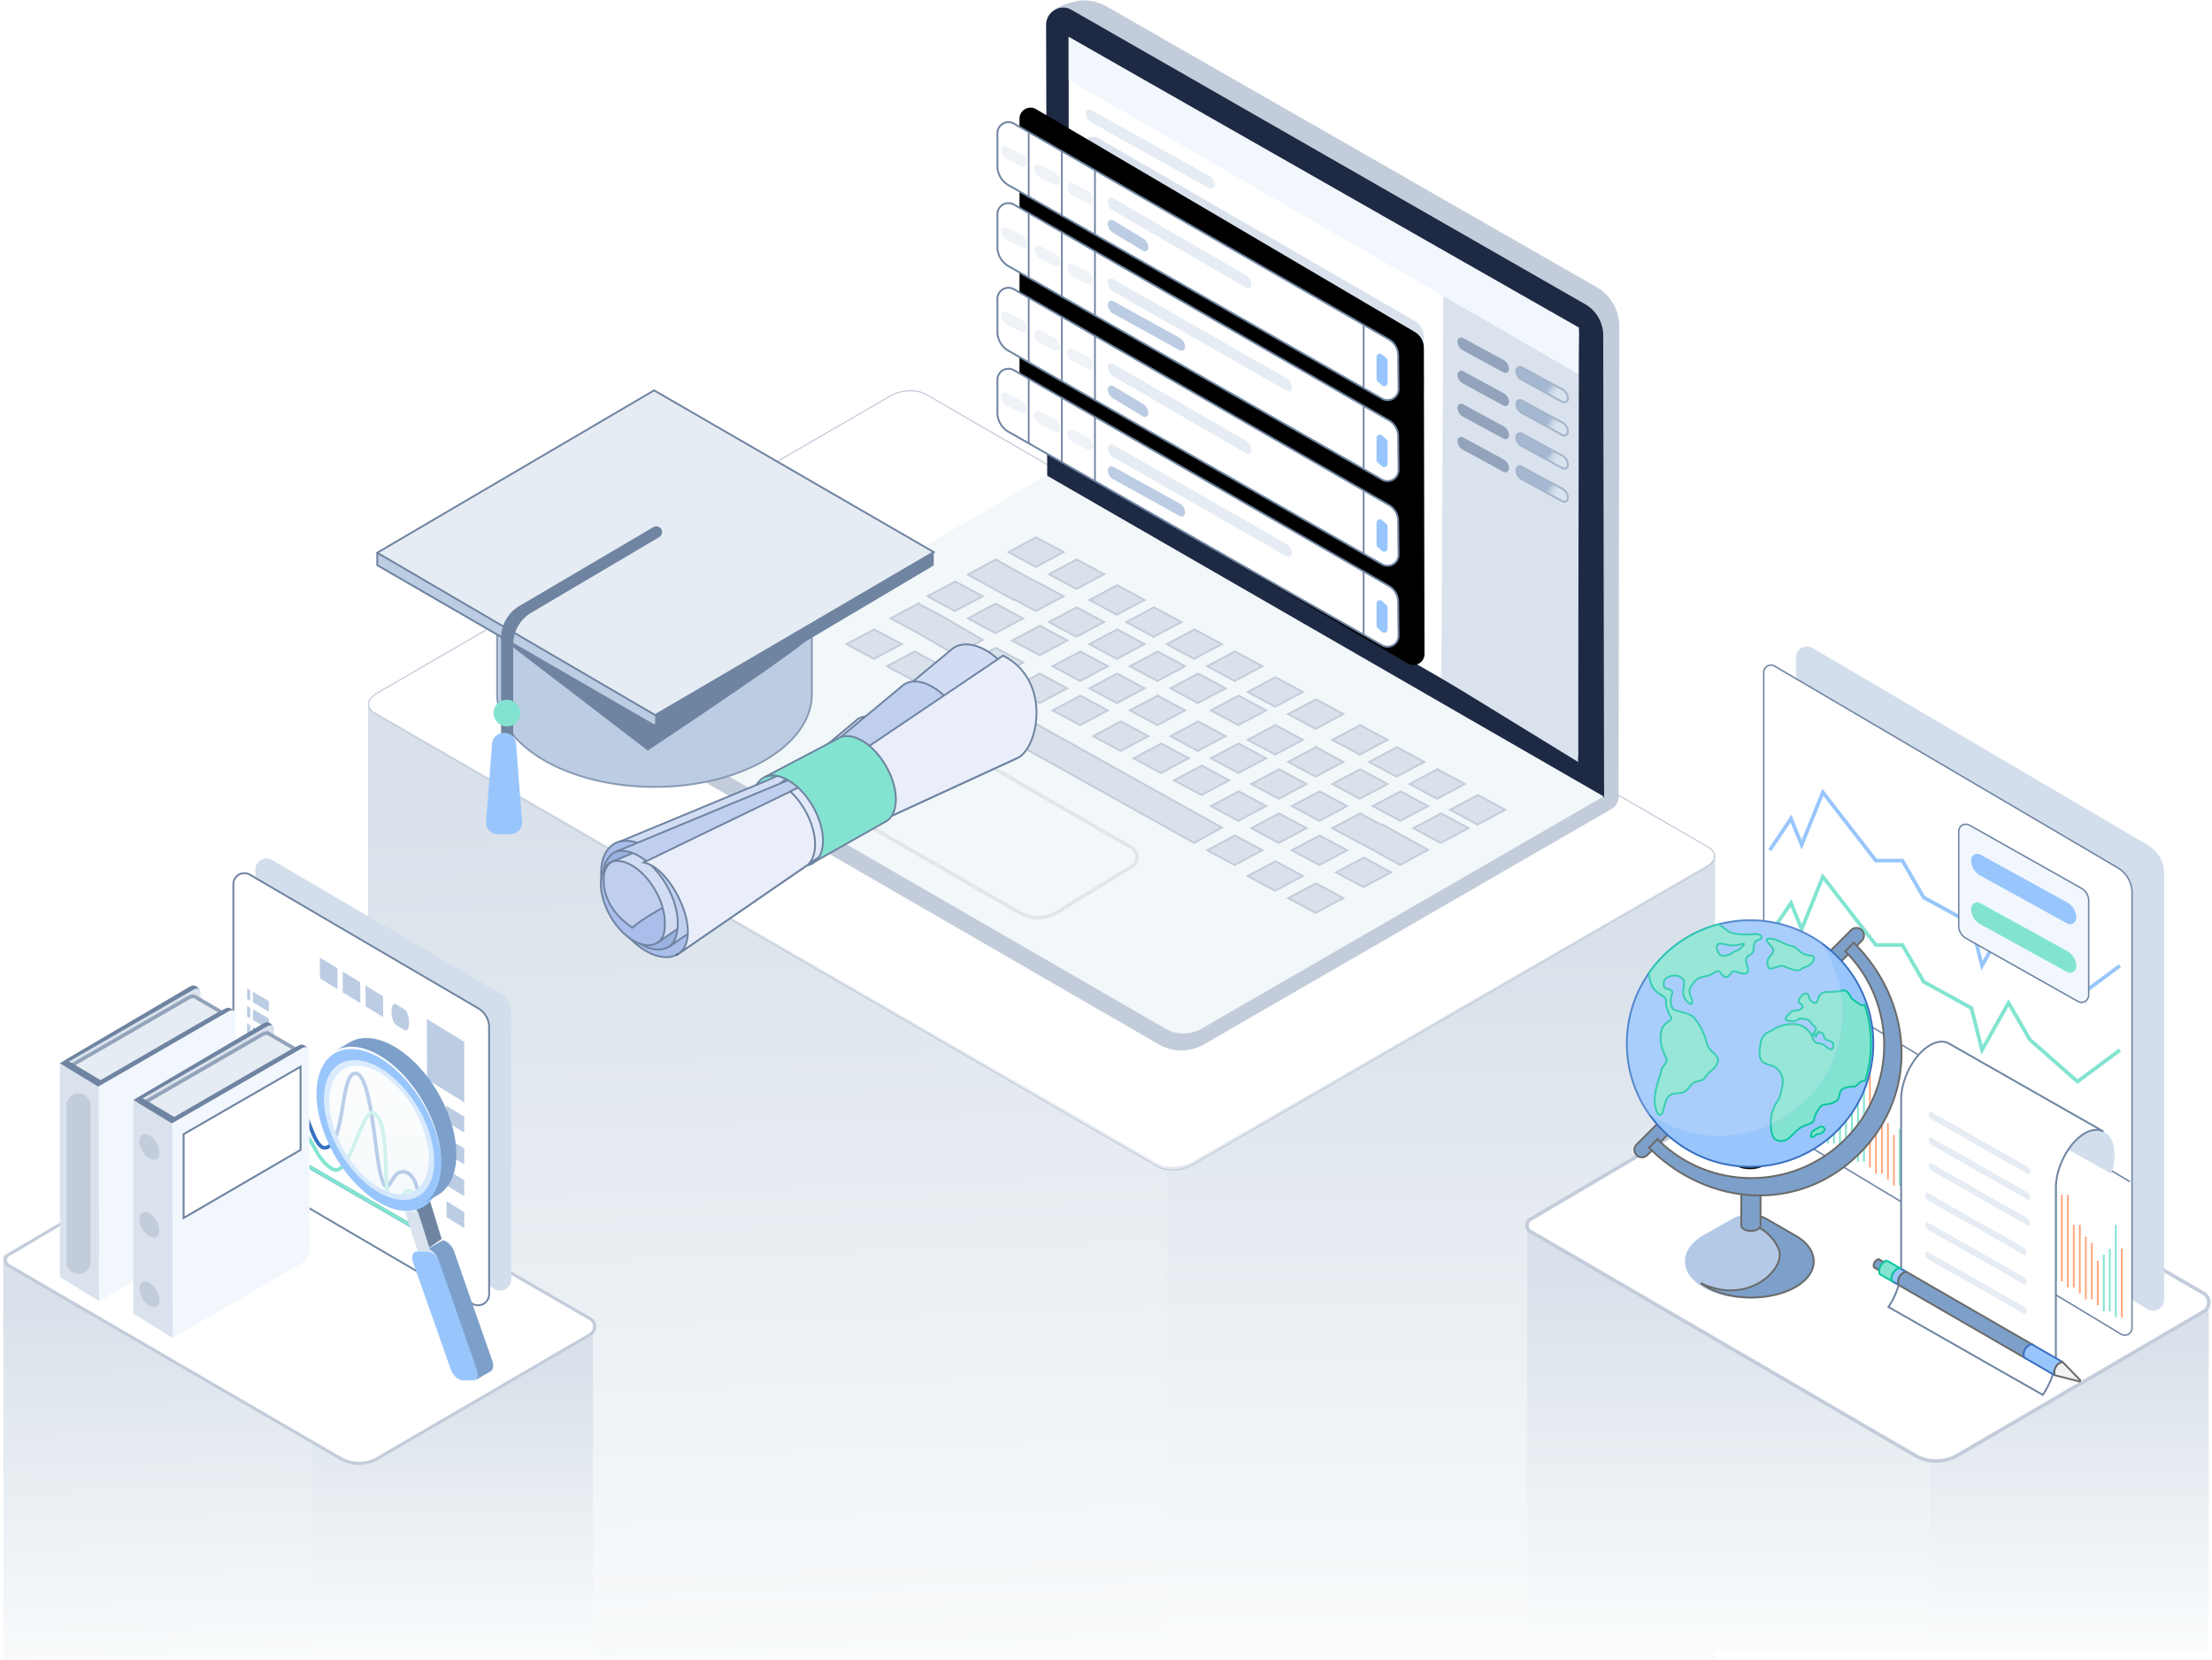 <svg xmlns="http://www.w3.org/2000/svg" xmlns:xlink="http://www.w3.org/1999/xlink" width="601" height="451"><defs><linearGradient id="a" x1="44.519%" x2="47.079%" y1="12.599%" y2="100%"><stop offset="0%" stop-color="#D9E1EA"/><stop offset="100%" stop-color="#F9FBFC"/></linearGradient><linearGradient id="b" x1="42.215%" x2="42.215%" y1="12.599%" y2="96.24%"><stop offset="0%" stop-color="#D9E1EA"/><stop offset="100%" stop-color="#F9FBFC"/></linearGradient><linearGradient id="c" x1="62.924%" x2="82.936%" y1="56.852%" y2="65.878%"><stop offset="0%" stop-color="#89A3C4"/><stop offset="100%" stop-color="#C5D3E4" stop-opacity="0"/></linearGradient><linearGradient id="f" x1="45.351%" x2="47.523%" y1="12.599%" y2="100%"><stop offset="0%" stop-color="#D9E1EA"/><stop offset="100%" stop-color="#F9FBFC"/></linearGradient><linearGradient id="g" x1="42.215%" x2="42.215%" y1="12.599%" y2="96.24%"><stop offset="0%" stop-color="#D9E1EA"/><stop offset="100%" stop-color="#F9FBFC"/></linearGradient><linearGradient id="h" x1="50%" x2="50%" y1="0%" y2="100%"><stop offset="0%" stop-color="#FAFCFD"/><stop offset="100%" stop-color="#F2F7FA"/></linearGradient><linearGradient id="i" x1="42.215%" x2="42.215%" y1="12.599%" y2="96.24%"><stop offset="0%" stop-color="#D9E1EA"/><stop offset="100%" stop-color="#F9FBFC"/></linearGradient><linearGradient id="j" x1="42.215%" x2="42.215%" y1="12.599%" y2="96.24%"><stop offset="0%" stop-color="#D9E1EA"/><stop offset="100%" stop-color="#F9FBFC"/></linearGradient><filter id="d" width="116.3%" height="108.7%" x="-5.5%" y="-3.7%" filterUnits="objectBoundingBox"><feMorphology in="SourceAlpha" radius=".5" result="shadowSpreadOuter1"/><feOffset dx="3" dy="1" in="shadowSpreadOuter1" result="shadowOffsetOuter1"/><feGaussianBlur in="shadowOffsetOuter1" result="shadowBlurOuter1" stdDeviation="3"/><feColorMatrix in="shadowBlurOuter1" values="0 0 0 0 0.733 0 0 0 0 0.8 0 0 0 0 0.89 0 0 0 0.305 0"/></filter><path id="e" d="m8.521 2.66 102.872 60.525a5 5 0 0 1 2.465 4.299l.18 83.181a3 3 0 0 1-4.514 2.597L6.972 93.325A6 6 0 0 1 4 88.145v-82.9A3 3 0 0 1 8.521 2.66z"/></defs><g fill="none" fill-rule="evenodd"><path fill="url(#a)" d="M147 84h219v261H147z" transform="translate(-47 106)"/><path fill="url(#b)" d="M0 126h146a3 3 0 0 1 3 3v216H0V126z" transform="matrix(-1 0 0 1 466 106)"/><g fill-rule="nonzero"><path fill="#FFF" d="m101.636 193.368 212.843 122.683c2.44 1.414 6.688 1.219 9.52-.39l139.665-80.521c2.832-1.609 3.125-4.095.684-5.508L251.505 106.949c-2.441-1.414-6.688-1.219-9.52.39L102.32 187.86c-2.782 1.609-3.124 4.095-.683 5.508z"/><path fill="#C3CCDA" d="m241.942 107.364-139.545 80.782c-2.89 1.677-3.227 4.322-.682 5.802L314.37 317.027c2.479 1.441 6.78 1.258 9.671-.391l139.543-80.781c2.922-1.667 3.244-4.314.684-5.803L251.613 106.973c-2.48-1.441-6.781-1.258-9.671.391zm.16.277.37-.2c2.784-1.407 6.708-1.513 8.98-.191l212.656 123.078c2.328 1.354 2.043 3.695-.682 5.25l-139.543 80.78c-2.795 1.595-6.976 1.774-9.352.392L101.875 193.672c-2.311-1.345-2.012-3.686.683-5.25L242.1 107.641z"/></g><path fill="#C3CCDA" d="M433.75 77.968 300.661 1.747C298.282.39 295.179-.271 292.468.33c-3.765.874-7.29 2.078-7.29 5.36l-.21 123.654 11.717 6.926c-3.825 1.867-120.646 58.695-120.857 58.845l-.27 4.758a5.814 5.814 0 0 0 2.86 5 989588.157 989588.157 0 0 0 136.372 78.841 12.3 12.3 0 0 0 12.38 0l110.736-63.964a3.744 3.744 0 0 0 1.868-3.223l.18-127.839c0-4.457-2.349-8.522-6.205-10.72z"/><path fill="#1E2944" fill-rule="nonzero" d="m435.834 216.677-151.306-86.38-.301-123.568c0-3.559 3.858-5.82 6.933-4.041l139.52 79.955a9.769 9.769 0 0 1 4.913 8.476l.241 125.558z"/><path fill="#F2F7FA" fill-rule="nonzero" d="m435.707 216.374-151.33-87.214-107.043 61.8c-3.077 1.78-3.077 6.24 0 8.02l139.324 80.491a9.82 9.82 0 0 0 9.805 0l109.244-63.097z"/><path fill="#F2F7FA" fill-rule="nonzero" stroke="#E1E7E9" d="m307.403 230.239-44.775-25.756a5 5 0 0 0-5.113.075l-22.702 13.961a3 3 0 0 0 .073 5.155l42.143 24.293a10 10 0 0 0 10.23-.144l20.219-12.428a3 3 0 0 0-.075-5.156z"/><path fill="#D9E1EA" fill-rule="nonzero" stroke="#C3CCDA" stroke-width=".5" d="M357.545 240c-3.042 1.622-4.533 2.406-7.545 4 2.982 1.594 4.473 2.406 7.455 4 3.012-1.594 4.503-2.406 7.545-4-2.982-1.594-4.473-2.406-7.455-4zm-11-6c-3.012 1.594-4.533 2.406-7.545 4 2.982 1.594 4.473 2.406 7.455 4 3.012-1.594 4.503-2.406 7.545-4-2.982-1.594-4.473-2.406-7.455-4zm24-1c-3.012 1.622-4.533 2.406-7.545 4 2.982 1.594 4.473 2.406 7.455 4 3.012-1.594 4.503-2.406 7.545-4-2.982-1.594-4.473-2.406-7.455-4zm-35-6c-3.012 1.594-4.533 2.406-7.545 4 2.982 1.594 4.473 2.406 7.455 4 3.012-1.594 4.503-2.406 7.545-4-2.982-1.594-4.473-2.406-7.455-4zm23 0c-3.012 1.594-4.533 2.378-7.545 4 2.982 1.594 4.473 2.406 7.455 4 3.012-1.594 4.503-2.406 7.545-4-2.982-1.594-4.473-2.406-7.455-4zm11-6c-3.042 1.622-4.533 2.406-7.545 4 2.982 1.594 4.473 2.406 7.455 4l.066-.031c4.011 2.216 6.468 3.583 10.904 6.031 3.024-1.646 4.521-2.483 7.575-4.129-4.97-2.742-7.455-4.128-12.425-6.871l-.22.12c-1.998-1.073-3.429-1.847-5.81-3.12zm-99.996-31c-3.014 1.653-4.535 2.494-7.549 4.146 20.827 11.628 41.624 23.226 62.451 34.854 3.014-1.653 4.535-2.494 7.549-4.146-20.827-11.628-41.624-23.226-62.451-34.854zm121.996 31c-3.042 1.594-4.533 2.406-7.545 4 2.982 1.594 4.473 2.406 7.455 4 3.012-1.594 4.503-2.406 7.545-4-2.982-1.594-4.473-2.406-7.455-4zm-44 0c-3.042 1.594-4.533 2.406-7.545 4 2.982 1.594 4.473 2.406 7.455 4 3.012-1.594 4.533-2.406 7.545-4-2.982-1.594-4.473-2.406-7.455-4zm54-5c-3.012 1.622-4.533 2.406-7.545 4 2.982 1.594 4.473 2.406 7.455 4 3.012-1.594 4.533-2.406 7.545-4-2.982-1.594-4.473-2.406-7.455-4zm-21-1c-3.012 1.594-4.533 2.406-7.545 4 2.982 1.594 4.473 2.406 7.455 4 3.012-1.594 4.503-2.406 7.545-4-2.982-1.594-4.473-2.406-7.455-4zm-22 0c-3.012 1.594-4.533 2.378-7.545 4 2.982 1.594 4.473 2.406 7.455 4 3.012-1.594 4.533-2.406 7.545-4-2.982-1.594-4.473-2.406-7.455-4zm-22 0c-3.012 1.622-4.533 2.406-7.545 4 2.982 1.594 4.473 2.406 7.455 4 3.012-1.594 4.533-2.406 7.545-4-2.982-1.594-4.473-2.406-7.455-4zm54-6a628.402 628.402 0 0 0-7.545 4c2.982 1.594 4.473 2.406 7.455 4 3.012-1.594 4.503-2.406 7.545-4-2.982-1.594-4.473-2.406-7.455-4zm-21 0c-3.042 1.622-4.533 2.406-7.545 4 2.982 1.594 4.473 2.406 7.455 4 3.012-1.594 4.533-2.406 7.545-4-2.982-1.594-4.473-2.406-7.455-4zm-22 0c-3.012 1.594-4.503 2.406-7.545 4 2.982 1.594 4.473 2.406 7.455 4 3.012-1.594 4.533-2.406 7.545-4-2.982-1.594-4.473-2.406-7.455-4zm-21-1c-3.012 1.594-4.533 2.378-7.545 4 2.982 1.594 4.473 2.406 7.455 4 3.012-1.594 4.503-2.406 7.545-4-2.982-1.594-4.473-2.406-7.455-4zm31-5a628.395 628.395 0 0 0-7.545 4c2.982 1.594 4.473 2.406 7.455 4 3.012-1.594 4.533-2.406 7.545-4-2.982-1.594-4.473-2.406-7.455-4zm22 0c-3.012 1.594-4.533 2.406-7.545 4 2.982 1.594 4.473 2.406 7.455 4 3.012-1.594 4.503-2.406 7.545-4-2.982-1.594-4.473-2.406-7.455-4zm-43-1c-3.042 1.594-4.533 2.406-7.545 4 2.982 1.594 4.473 2.406 7.455 4 3.012-1.594 4.503-2.406 7.545-4-2.982-1.594-4.473-2.406-7.455-4zm-21 0c-3.042 1.594-4.533 2.406-7.545 4 2.982 1.594 4.473 2.406 7.455 4 3.012-1.594 4.503-2.406 7.545-4-2.982-1.594-4.473-2.406-7.455-4zm31-5c-3.012 1.594-4.533 2.406-7.545 4 2.982 1.594 4.473 2.406 7.455 4 3.012-1.594 4.503-2.406 7.545-4-2.982-1.594-4.473-2.406-7.455-4zm23 0c-3.012 1.622-4.533 2.406-7.545 4 2.982 1.594 4.473 2.406 7.455 4 3.012-1.594 4.503-2.406 7.545-4-2.982-1.594-4.473-2.406-7.455-4zm-44-1c-3.012 1.622-4.533 2.406-7.545 4 2.982 1.594 4.473 2.406 7.455 4 3.012-1.594 4.503-2.406 7.545-4-2.982-1.594-4.473-2.406-7.455-4zm-21 0c-3.012 1.594-4.533 2.406-7.545 4 2.982 1.594 4.473 2.406 7.455 4 3.012-1.594 4.503-2.406 7.545-4-2.982-1.594-4.473-2.406-7.455-4zm53-6c-3.042 1.622-4.533 2.406-7.545 4 2.982 1.594 4.473 2.406 7.455 4 3.012-1.594 4.503-2.406 7.545-4-2.982-1.594-4.473-2.406-7.455-4zm-64-1c-3.012 1.622-4.533 2.406-7.545 4 2.982 1.594 4.473 2.406 7.455 4 3.012-1.594 4.533-2.406 7.545-4-2.982-1.594-4.473-2.406-7.455-4zm43 0c-3.042 1.594-4.533 2.406-7.545 4 2.982 1.594 4.473 2.406 7.455 4 3.012-1.594 4.503-2.406 7.545-4-2.982-1.594-4.473-2.406-7.455-4zm-22 0a870.06 870.06 0 0 0-7.545 4c2.982 1.594 4.473 2.406 7.455 4 3.012-1.594 4.503-2.406 7.545-4-2.982-1.594-4.473-2.406-7.455-4zm31.985-5c-3.018 1.594-4.512 2.406-7.53 4 2.988 1.594 4.482 2.406 7.47 4 3.018-1.594 4.512-2.406 7.53-4-2.988-1.594-4.482-2.406-7.47-4zm-20.985-1c-3.042 1.622-4.533 2.406-7.545 4 2.982 1.594 4.473 2.406 7.455 4 3.012-1.594 4.533-2.406 7.545-4-2.982-1.594-4.473-2.406-7.455-4zm-22 0c-3.042 1.594-4.533 2.406-7.545 4 2.982 1.594 4.473 2.406 7.455 4 3.012-1.594 4.533-2.406 7.545-4-2.982-1.594-4.473-2.406-7.455-4zm-21 0c-3.042 1.594-4.533 2.406-7.545 4 2.982 1.594 4.473 2.406 7.455 4 3.012-1.594 4.533-2.406 7.545-4-2.982-1.594-4.473-2.406-7.455-4zm-23.015 0c-3.018 1.594-4.512 2.406-7.53 4 2.988 1.594 4.482 2.406 7.47 4 3.018-1.594 4.512-2.406 7.53-4-2.988-1.594-4.482-2.406-7.47-4zm55.015-6c-3.012 1.594-4.533 2.406-7.545 4 2.982 1.594 4.473 2.406 7.455 4 3.012-1.594 4.533-2.406 7.545-4-2.982-1.594-4.473-2.406-7.455-4zm-21 0c-3.012 1.622-4.533 2.406-7.545 4 2.982 1.594 4.473 2.406 7.455 4 3.012-1.594 4.533-2.406 7.545-4-2.982-1.594-4.473-2.406-7.455-4zm42 0c-3.012 1.594-4.533 2.406-7.545 4 2.982 1.594 4.473 2.406 7.455 4 3.012-1.594 4.533-2.406 7.545-4-2.982-1.594-4.473-2.406-7.455-4zm-87 0c-3.042 1.622-4.533 2.406-7.545 4 2.982 1.594 4.473 2.406 7.455 4 3.012-1.594 4.503-2.406 7.545-4-2.982-1.594-4.473-2.406-7.455-4zm22-1c-3.012 1.594-4.533 2.406-7.545 4 2.982 1.594 4.473 2.406 7.455 4 3.012-1.594 4.503-2.406 7.545-4-2.982-1.594-4.473-2.406-7.455-4zm54-5c-3.042 1.622-4.533 2.406-7.545 4 2.982 1.594 4.473 2.406 7.455 4 3.012-1.594 4.503-2.406 7.545-4-2.982-1.594-4.473-2.406-7.455-4zm-21 0c-3.042 1.594-4.533 2.406-7.545 4 2.982 1.594 4.473 2.406 7.455 4 3.012-1.594 4.533-2.406 7.545-4-2.982-1.594-4.473-2.406-7.455-4zm-66.015 0a1728.683 1728.683 0 0 1-7.53 4c2.988 1.594 4.482 2.406 7.47 4 3.018-1.594 4.512-2.406 7.53-4-2.988-1.594-4.482-2.406-7.47-4zm45.015-1c-3.012 1.594-4.503 2.406-7.545 4 2.982 1.594 4.473 2.406 7.455 4 3.012-1.594 4.533-2.406 7.545-4-2.982-1.594-4.473-2.406-7.455-4zm-33-6a628.395 628.395 0 0 0-7.545 4c2.926 1.564 4.417 2.375 7.289 3.911 3.886 2.26 6.194 3.616 10.45 6.089 2.898-1.659 4.362-2.503 7.261-4.161-4.093-2.379-6.384-3.723-10.007-5.832 0-.004.004-.005.007-.007l-.227-.12-1.512-.88-.064.034c-1.917-1.028-3.334-1.795-5.652-3.034zm64 1c-3.012 1.594-4.533 2.406-7.545 4 2.982 1.594 4.473 2.406 7.455 4 3.012-1.594 4.533-2.406 7.545-4-2.982-1.594-4.473-2.406-7.455-4zm-21 0c-3.042 1.622-4.533 2.406-7.545 4 2.982 1.594 4.473 2.406 7.455 4 3.012-1.594 4.533-2.406 7.545-4-2.982-1.594-4.473-2.406-7.455-4zm-22-1c-3.042 1.594-4.533 2.406-7.545 4 2.982 1.594 4.473 2.406 7.455 4 3.012-1.594 4.503-2.406 7.545-4-2.982-1.594-4.473-2.406-7.455-4zm33-5c-3.012 1.594-4.533 2.406-7.545 4 2.982 1.594 4.473 2.406 7.455 4 3.012-1.594 4.503-2.406 7.545-4-2.982-1.594-4.473-2.406-7.455-4zm-33.015-7c-3.036 1.637-4.524 2.47-7.53 4.107 4.97 2.757 7.47 4.136 12.47 6.893l.2-.106c1.985 1.065 3.414 1.838 5.785 3.106 3.012-1.594 4.503-2.406 7.545-4-2.982-1.594-4.473-2.406-7.455-4l-.086.042c-4.024-2.22-6.47-3.583-10.93-6.042zm-10.985 6c-3.012 1.622-4.533 2.406-7.545 4 2.982 1.594 4.473 2.406 7.455 4 3.012-1.594 4.533-2.406 7.545-4-2.982-1.594-4.473-2.406-7.455-4zm33-6c-3.042 1.622-4.533 2.406-7.545 4 2.982 1.594 4.473 2.406 7.455 4 3.012-1.594 4.503-2.406 7.545-4-2.982-1.594-4.473-2.406-7.455-4zm-11-6c-3.012 1.594-4.533 2.378-7.545 4 2.982 1.594 4.473 2.406 7.455 4 3.012-1.594 4.533-2.406 7.545-4-2.982-1.594-4.473-2.406-7.455-4z"/><path fill="#FFF" fill-rule="nonzero" d="m290.363 10.09 138.126 79.416.27 116.158-138.396-79.597z"/><path fill="#D9E2ED" d="m392.21 68.678-.568 115.538L428.76 207 429 90z"/><g opacity=".664"><path fill="#6F84A1" d="m397.487 91.809 11.026 5.998a2.847 2.847 0 0 1 1.487 2.5 1.006 1.006 0 0 1-1.487.884l-11.026-5.998a2.847 2.847 0 0 1-1.487-2.5 1.006 1.006 0 0 1 1.487-.884z"/><path fill="url(#c)" stroke="#899CB7" stroke-width=".5" d="m17.487 8.809 11.026 5.998a2.847 2.847 0 0 1 1.487 2.5 1.006 1.006 0 0 1-1.487.884l-11.026-5.998A2.847 2.847 0 0 1 16 9.693a1.006 1.006 0 0 1 1.487-.884z" transform="translate(396 91)"/><path fill="#6F84A1" d="m397.487 100.809 11.026 5.998a2.847 2.847 0 0 1 1.487 2.5 1.006 1.006 0 0 1-1.487.884l-11.026-5.998a2.847 2.847 0 0 1-1.487-2.5 1.006 1.006 0 0 1 1.487-.884z"/><path fill="url(#c)" stroke="#899CB7" stroke-width=".5" d="m17.487 17.809 11.026 5.998a2.847 2.847 0 0 1 1.487 2.5 1.006 1.006 0 0 1-1.487.884l-11.026-5.998a2.847 2.847 0 0 1-1.487-2.5 1.006 1.006 0 0 1 1.487-.884z" transform="translate(396 91)"/><path fill="#6F84A1" d="m397.487 109.809 11.026 5.998a2.847 2.847 0 0 1 1.487 2.5 1.006 1.006 0 0 1-1.487.884l-11.026-5.998a2.847 2.847 0 0 1-1.487-2.5 1.006 1.006 0 0 1 1.487-.884z"/><path fill="url(#c)" stroke="#899CB7" stroke-width=".5" d="m17.487 26.809 11.026 5.998a2.847 2.847 0 0 1 1.487 2.5 1.006 1.006 0 0 1-1.487.884l-11.026-5.998a2.847 2.847 0 0 1-1.487-2.5 1.006 1.006 0 0 1 1.487-.884z" transform="translate(396 91)"/><path fill="#6F84A1" d="m397.487 118.809 11.026 5.998a2.847 2.847 0 0 1 1.487 2.5 1.006 1.006 0 0 1-1.487.884l-11.026-5.998a2.847 2.847 0 0 1-1.487-2.5 1.006 1.006 0 0 1 1.487-.884z"/><path fill="url(#c)" stroke="#899CB7" stroke-width=".5" d="m17.487 35.809 11.026 5.998a2.847 2.847 0 0 1 1.487 2.5 1.006 1.006 0 0 1-1.487.884l-11.026-5.998a2.847 2.847 0 0 1-1.487-2.5 1.006 1.006 0 0 1 1.487-.884z" transform="translate(396 91)"/></g><path fill="#D9E2ED" d="m298.5 37.6 85.88 49.603a5 5 0 0 1 2.498 4.283l.122 13.188a3 3 0 0 1-4.491 2.631l-85.492-48.988A6 6 0 0 1 294 53.11V40.197a3 3 0 0 1 4.5-2.597z"/><use fill="#000" filter="url(#d)" transform="translate(270 26)" xlink:href="#e"/><path fill="#FFF" d="m275.496 33.587 101.882 58.621a5 5 0 0 1 2.506 4.277l.105 9.184a3 3 0 0 1-4.488 2.638L274.023 50.315A6 6 0 0 1 271 45.106v-8.919a3 3 0 0 1 4.496-2.6z"/><path fill="#6F84A1" fill-rule="nonzero" d="M274 32.937a3.25 3.25 0 0 0-3.25 3.25v8.92a6.25 6.25 0 0 0 3.149 5.425l101.478 57.993a3.25 3.25 0 0 0 4.863-2.859l-.106-9.184a5.25 5.25 0 0 0-2.631-4.49L275.62 33.37a3.25 3.25 0 0 0-1.621-.433zm0 .5c.481 0 .954.127 1.371.367l101.882 58.62a4.75 4.75 0 0 1 2.381 4.064l.105 9.183a2.75 2.75 0 0 1-4.114 2.42L274.147 50.097a5.75 5.75 0 0 1-2.897-4.992v-8.919a2.75 2.75 0 0 1 2.75-2.75z"/><path fill="#BBCCE3" d="m302.45 59.872 8.1 4.871c.9.541 1.45 1.515 1.45 2.565a.957.957 0 0 1-1.45.82l-8.1-4.871a2.993 2.993 0 0 1-1.45-2.565.957.957 0 0 1 1.45-.82z"/><path fill="#D9E2ED" d="m302.464 53.849 36.072 20.917A2.938 2.938 0 0 1 340 77.308a.975.975 0 0 1-1.464.843l-36.072-20.917A2.938 2.938 0 0 1 301 54.692a.975.975 0 0 1 1.464-.843z" opacity=".664"/><path fill="#E6ECF3" d="m273.504 39.777 3.992 2.062A2.779 2.779 0 0 1 279 44.308a1.03 1.03 0 0 1-1.504.915l-3.992-2.062A2.779 2.779 0 0 1 272 40.692a1.03 1.03 0 0 1 1.504-.915zm9 5 3.992 2.062A2.779 2.779 0 0 1 288 49.308a1.03 1.03 0 0 1-1.504.915l-3.992-2.062A2.779 2.779 0 0 1 281 45.692a1.03 1.03 0 0 1 1.504-.915zm9 5 3.992 2.062A2.779 2.779 0 0 1 297 54.308a1.03 1.03 0 0 1-1.504.915l-3.992-2.062A2.779 2.779 0 0 1 290 50.692a1.03 1.03 0 0 1 1.504-.915z" opacity=".664"/><path fill="#98C6FC" d="m375.5 96.308 1.157 1.008a1 1 0 0 1 .343.754v5.94a.905.905 0 0 1-1.5.682l-1.157-1.008a1 1 0 0 1-.343-.754v-5.94a.905.905 0 0 1 1.5-.682z"/><path fill="#6F84A1" d="m279.27 36 .46.216v17.568l-.46-.29zm9 4.832.46.354V58.66h-.46zm9 5.214.46.31v17.526l-.46-.39zm73 41.954.46.26v17.466l-.46-.254z"/><path fill="#FFF" d="m275.496 55.587 101.882 58.621a5 5 0 0 1 2.506 4.277l.105 9.184a3 3 0 0 1-4.488 2.638L274.023 72.315A6 6 0 0 1 271 67.106v-8.919a3 3 0 0 1 4.496-2.6z"/><path fill="#6F84A1" fill-rule="nonzero" d="M274 54.937a3.25 3.25 0 0 0-3.25 3.25v8.92a6.25 6.25 0 0 0 3.149 5.425l101.478 57.993a3.25 3.25 0 0 0 4.863-2.859l-.106-9.184a5.25 5.25 0 0 0-2.631-4.49L275.62 55.37a3.25 3.25 0 0 0-1.621-.433zm0 .5c.481 0 .954.127 1.371.367l101.882 58.62a4.75 4.75 0 0 1 2.381 4.064l.105 9.183a2.75 2.75 0 0 1-4.114 2.42L274.147 72.097a5.75 5.75 0 0 1-2.897-4.992v-8.919a2.75 2.75 0 0 1 2.75-2.75z"/><path fill="#BBCCE3" d="m302.48 81.82 18.04 9.976a2.87 2.87 0 0 1 1.48 2.512.998.998 0 0 1-1.48.873l-18.04-9.977a2.87 2.87 0 0 1-1.48-2.512.998.998 0 0 1 1.48-.873z"/><path fill="#D9E2ED" d="m302.469 75.84 47.062 26.935a2.918 2.918 0 0 1 1.469 2.533.981.981 0 0 1-1.469.851L302.47 79.225a2.918 2.918 0 0 1-1.47-2.533.981.981 0 0 1 1.469-.851z" opacity=".664"/><path fill="#E6ECF3" d="m273.504 61.777 3.992 2.062A2.779 2.779 0 0 1 279 66.308a1.03 1.03 0 0 1-1.504.915l-3.992-2.062A2.779 2.779 0 0 1 272 62.692a1.03 1.03 0 0 1 1.504-.915zm9 5 3.992 2.062A2.779 2.779 0 0 1 288 71.308a1.03 1.03 0 0 1-1.504.915l-3.992-2.062A2.779 2.779 0 0 1 281 67.692a1.03 1.03 0 0 1 1.504-.915zm9 5 3.992 2.062A2.779 2.779 0 0 1 297 76.308a1.03 1.03 0 0 1-1.504.915l-3.992-2.062A2.779 2.779 0 0 1 290 72.692a1.03 1.03 0 0 1 1.504-.915z" opacity=".664"/><path fill="#98C6FC" d="m375.5 118.308 1.157 1.008a1 1 0 0 1 .343.754v5.94a.905.905 0 0 1-1.5.682l-1.157-1.008a1 1 0 0 1-.343-.754v-5.94a.905.905 0 0 1 1.5-.682z"/><path fill="#6F84A1" d="m279.27 58 .46.216v17.568l-.46-.29zm9 4.832.46.354V80.66h-.46zm9 5.214.46.31v17.526l-.46-.39zm73 41.954.46.26v17.466l-.46-.254z"/><path fill="#FFF" d="m275.496 78.587 101.882 58.621a5 5 0 0 1 2.506 4.277l.105 9.184a3 3 0 0 1-4.488 2.638L274.023 95.315A6 6 0 0 1 271 90.106v-8.919a3 3 0 0 1 4.496-2.6z"/><path fill="#6F84A1" fill-rule="nonzero" d="M274 77.937a3.25 3.25 0 0 0-3.25 3.25v8.92a6.25 6.25 0 0 0 3.149 5.425l101.478 57.993a3.25 3.25 0 0 0 4.863-2.859l-.106-9.184a5.25 5.25 0 0 0-2.631-4.49L275.62 78.37a3.25 3.25 0 0 0-1.621-.433zm0 .5c.481 0 .954.127 1.371.367l101.882 58.62a4.75 4.75 0 0 1 2.381 4.064l.105 9.183a2.75 2.75 0 0 1-4.114 2.42L274.147 95.097a5.75 5.75 0 0 1-2.897-4.992v-8.919a2.75 2.75 0 0 1 2.75-2.75z"/><path fill="#BBCCE3" d="m302.45 104.872 8.1 4.871c.9.541 1.45 1.515 1.45 2.565a.957.957 0 0 1-1.45.82l-8.1-4.871a2.993 2.993 0 0 1-1.45-2.565.957.957 0 0 1 1.45-.82z"/><path fill="#D9E2ED" d="m302.464 98.849 36.072 20.917a2.938 2.938 0 0 1 1.464 2.542.975.975 0 0 1-1.464.843l-36.072-20.917A2.938 2.938 0 0 1 301 99.692a.975.975 0 0 1 1.464-.843z" opacity=".664"/><path fill="#E6ECF3" d="m273.504 84.777 3.992 2.062A2.779 2.779 0 0 1 279 89.308a1.03 1.03 0 0 1-1.504.915l-3.992-2.062A2.779 2.779 0 0 1 272 85.692a1.03 1.03 0 0 1 1.504-.915zm9 5 3.992 2.062A2.779 2.779 0 0 1 288 94.308a1.03 1.03 0 0 1-1.504.915l-3.992-2.062A2.779 2.779 0 0 1 281 90.692a1.03 1.03 0 0 1 1.504-.915zm9 5 3.992 2.062A2.779 2.779 0 0 1 297 99.308a1.03 1.03 0 0 1-1.504.915l-3.992-2.062A2.779 2.779 0 0 1 290 95.692a1.03 1.03 0 0 1 1.504-.915z" opacity=".664"/><path fill="#98C6FC" d="m375.5 141.308 1.157 1.008a1 1 0 0 1 .343.754v5.94a.905.905 0 0 1-1.5.682l-1.157-1.008a1 1 0 0 1-.343-.754v-5.94a.905.905 0 0 1 1.5-.682z"/><path fill="#6F84A1" d="m279.27 81 .46.216v17.568l-.46-.29zm9 4.832.46.354v17.474h-.46zm9 5.214.46.31v17.526l-.46-.39zm73 41.954.46.26v17.466l-.46-.254z"/><path fill="#FFF" d="m275.496 100.587 101.882 58.621a5 5 0 0 1 2.506 4.277l.105 9.184a3 3 0 0 1-4.488 2.638l-101.478-57.992a6 6 0 0 1-3.023-5.209v-8.919a3 3 0 0 1 4.496-2.6z"/><path fill="#6F84A1" fill-rule="nonzero" d="M274 99.937a3.25 3.25 0 0 0-3.25 3.25v8.92a6.25 6.25 0 0 0 3.149 5.425l101.478 57.993a3.25 3.25 0 0 0 4.863-2.859l-.106-9.184a5.25 5.25 0 0 0-2.631-4.49L275.62 100.37a3.25 3.25 0 0 0-1.621-.433zm0 .5c.481 0 .954.127 1.371.367l101.882 58.62a4.75 4.75 0 0 1 2.381 4.064l.105 9.183a2.75 2.75 0 0 1-4.114 2.42l-101.478-57.993a5.75 5.75 0 0 1-2.897-4.992v-8.919a2.75 2.75 0 0 1 2.75-2.75z"/><path fill="#BBCCE3" d="m302.48 126.82 18.04 9.976a2.87 2.87 0 0 1 1.48 2.512.998.998 0 0 1-1.48.873l-18.04-9.977a2.87 2.87 0 0 1-1.48-2.512.998.998 0 0 1 1.48-.873z"/><path fill="#D9E2ED" d="m302.469 120.84 47.062 26.935a2.918 2.918 0 0 1 1.469 2.533.981.981 0 0 1-1.469.851l-47.062-26.934a2.918 2.918 0 0 1-1.469-2.533.981.981 0 0 1 1.469-.851z" opacity=".664"/><path fill="#E6ECF3" d="m273.504 106.777 3.992 2.062a2.779 2.779 0 0 1 1.504 2.469 1.03 1.03 0 0 1-1.504.915l-3.992-2.062a2.779 2.779 0 0 1-1.504-2.469 1.03 1.03 0 0 1 1.504-.915zm9 5 3.992 2.062a2.779 2.779 0 0 1 1.504 2.469 1.03 1.03 0 0 1-1.504.915l-3.992-2.062a2.779 2.779 0 0 1-1.504-2.469 1.03 1.03 0 0 1 1.504-.915zm9 5 3.992 2.062a2.779 2.779 0 0 1 1.504 2.469 1.03 1.03 0 0 1-1.504.915l-3.992-2.062a2.779 2.779 0 0 1-1.504-2.469 1.03 1.03 0 0 1 1.504-.915z" opacity=".664"/><path fill="#98C6FC" d="m375.5 163.308 1.157 1.008a1 1 0 0 1 .343.754v5.94a.905.905 0 0 1-1.5.682l-1.157-1.008a1 1 0 0 1-.343-.754v-5.94a.905.905 0 0 1 1.5-.682z"/><path fill="#6F84A1" d="m279.27 103 .46.216v17.568l-.46-.29zm9 4.832.46.354v17.474h-.46zm9 5.214.46.31v17.526l-.46-.39zm73 41.954.46.26v17.466l-.46-.254z"/><path fill="#D9E2ED" d="m296.476 29.827 32.048 17.961a2.888 2.888 0 0 1 1.476 2.52.992.992 0 0 1-1.476.865l-32.048-17.961a2.888 2.888 0 0 1-1.476-2.52.992.992 0 0 1 1.476-.865z" opacity=".664"/><path fill="#F2F7FE" d="M290.363 10 429 89l-.24 12.588-138.397-79.865z"/><path fill="#BBCCE3" stroke="#899AB4" stroke-width=".5" d="M220.587 188.585c0 13.912-19.144 25.201-42.762 25.201-23.618 0-42.761-11.273-42.761-25.201v-26.537h85.523v26.537z"/><path fill="#6F84A1" fill-rule="nonzero" d="M219.642 173.269c1.754.488-43.636 30.65-43.636 30.65l-40.896-31.362 55.75-9.526s27.03 9.75 28.782 10.238z"/><path fill="#BBCCE3" fill-rule="nonzero" stroke="#6F84A1" stroke-width=".5" d="m252.544 153.56-74.843 43.505L102.5 153.56v-2.997l75.218-40.508z"/><path fill="#E6ECF3" stroke="#6F84A1" stroke-width=".5" d="m253.701 150-75.685 44.277-75.517-44.11 75.218-44.112z"/><path fill="#6F84A1" fill-rule="nonzero" d="m253.701 153.616-75.67 44.884-.015-4.223 75.685-44.148zM141.134 164.62l36.368-21.4a1.593 1.593 0 0 1 2.17.553 1.57 1.57 0 0 1-.554 2.15l-34.705 20.498a10.112 10.112 0 0 0-4.974 8.693v38.058c0 .87-.713 1.58-1.584 1.58h-.127a1.587 1.587 0 0 1-1.584-1.58v-39.844a10.1 10.1 0 0 1 4.99-8.709z"/><path fill="#98C6FC" fill-rule="nonzero" d="M136.96 199.087c1.716 0 3.135 1.26 3.25 2.882l1.634 21.325c.132 1.812-1.353 3.34-3.25 3.34h-3.284c-1.898 0-3.4-1.544-3.25-3.34l1.633-21.325c.132-1.622 1.55-2.882 3.267-2.882z"/><path fill="#82E4D0" fill-rule="nonzero" d="M137.726 190.113a3.616 3.616 0 0 1 3.613 3.613 3.616 3.616 0 0 1-3.613 3.613 3.616 3.616 0 0 1-3.613-3.613 3.616 3.616 0 0 1 3.613-3.613z"/><path fill="url(#f)" d="M.914 38h85v110h-85z" transform="translate(0 303)"/><path fill="url(#g)" d="M84.914 58h73.193a3 3 0 0 1 3 3v87H84.914V58z" transform="translate(0 303)"/><path fill="#FFF" d="m2.924 340.205 59.781-35.412a6 6 0 0 1 6.071-.026l90.778 52.714a3 3 0 0 1 .011 5.183l-55.9 32.782a12 12 0 0 1-12.128.008L2.934 343.652a2 2 0 0 1-.01-3.447z"/><path fill="#C3CCDA" fill-rule="nonzero" d="m68.37 304.727 92.174 53.179a2.902 2.902 0 0 1 .01 5.026l-57.75 33.648a10.456 10.456 0 0 1-10.51.007l-90.26-52.429a2.073 2.073 0 0 1-.01-3.582l60.872-35.825a5.438 5.438 0 0 1 5.268-.137l.205.113zm-.418.719-.189-.103a4.601 4.601 0 0 0-4.442.123L2.45 341.29a1.244 1.244 0 0 0 .006 2.15l90.258 52.428a9.62 9.62 0 0 0 9.67-.006l57.75-33.648a2.073 2.073 0 0 0-.008-3.59l-92.173-53.18z"/><path fill="#D3DEEC" d="m134.375 350.214-62.01-36.286a6 6 0 0 1-2.97-5.178v-72.52a3 3 0 0 1 4.515-2.589l62.01 36.286a6 6 0 0 1 2.97 5.179v72.518a3 3 0 0 1-4.515 2.59z"/><g fill-rule="nonzero"><path fill="#FFF" d="m128.375 354.214-62.01-36.286a6 6 0 0 1-2.97-5.178v-72.52a3 3 0 0 1 4.515-2.589l62.01 36.286a6 6 0 0 1 2.97 5.179v72.518a3 3 0 0 1-4.515 2.59z"/><path stroke="#6F84A1" stroke-width=".5" d="m128.375 354.214-62.01-36.286a6 6 0 0 1-2.97-5.178v-72.52a3 3 0 0 1 4.515-2.589l62.01 36.286a6 6 0 0 1 2.97 5.179v72.518a3 3 0 0 1-4.515 2.59z"/><path fill="#BBCCE3" d="m126.145 299.467-10.099-6.18-.07-16.46 10.169 6.232zm-.002 8.238-4.935-3.01-.018-4.348 4.953 3.028zm-18.58-34.891 2.354 1.426c.667.405 1.212 2.007 1.23 3.556 0 1.567-.528 2.5-1.195 2.077l-2.353-1.426c-.668-.405-1.212-2.007-1.23-3.556 0-1.567.527-2.5 1.194-2.077zm-3.461 3.503-4.76-2.905-.035-5.65 4.76 2.904zm-6.198-3.802-4.777-2.905-.018-5.651 4.76 2.922zm-6.217-3.785-4.76-2.923-.017-5.633 4.76 2.905zm34.459 47.617-4.9-2.992-.017-4.349 4.917 3.01zm-.001 8.646-4.848-2.958-.035-4.348 4.883 2.975zm.001 8.645-4.812-2.94-.017-4.348 4.83 2.958zm-53.112-61.669v2.87l-4.32-2.518v-2.887zm0 7.641-4.32-2.536v-2.87l4.32 2.518zm0 4.752-4.32-2.517v-2.887l4.32 2.535zm0 4.771-4.32-2.535v-2.87l4.32 2.518zm-5.047-20.122v2.887l-.849-.475v-2.887zm0 4.771v2.87l-.849-.458v-2.887zm0 4.753v2.887l-.849-.475v-2.887zm0 4.773v2.87l-.849-.476v-2.87z"/><path fill="#FFF" d="M82.502 278.782c6.726 4.013 10.976 34.61 16.807 38.306 5.093 3.24 3.97-28.06 8.553-28.888 4.531-.827 7.464 34.117 6.042 46.035L73.562 310.98c.018 0 2.652-35.948 8.94-32.198z"/><path stroke="#3971C1" d="M78.849 298.516c4.337-1.232 5.795 14.03 9.659 13.309 5.497-1.004 3.829-21.706 8.483-20.14 3.951 1.32 4.917 21.883 6.428 27.48 2.002 7.447 2.581-.246 5.497-.756 4.092-.74 5.883 6.549 4.952 15.826L73.58 310.98s0-10.968 5.269-12.464z"/><path d="M79.463 304.924c6.13 3.802 5.778 9.665 10.836 12.657 4.813 2.852 8.026-17.076 11.31-15.157 4.97 2.87 1.88 23.097 4.778 24.804 2.581 1.532 3.02-4.929 5.075-3.644 3.337 2.095 2.46 10.633 2.46 10.633L73.58 310.962c.187-6.35 2.148-8.362 5.883-6.038z" stroke="#82E4D0"/></g><path fill="#98C6FC" d="M117.426 340.327c.867.492 1.701 1.505 2.114 2.672l10.213 29.023c.583 1.647.096 2.977-1.071 2.978l-3.045-.007c-.341-.004-.702-.119-1.056-.32-.873-.493-1.71-1.51-2.124-2.68l-10.214-29.014c-.533-1.53-.16-2.787.826-2.959.078-.013.16-.02.247-.02l3.052.012c.085 0 .173.007.26.022.262.041.531.143.798.293"/><path fill="#7CA0CA" d="m133.75 369.698-10.335-29.647c-.42-1.193-1.262-2.228-2.14-2.73a2.396 2.396 0 0 0-.807-.3 1.648 1.648 0 0 0-.264-.021L116 339.418a1.7 1.7 0 0 1 .264.022c.264.043.537.146.808.3.877.503 1.72 1.537 2.139 2.73l10.335 29.646c.471 1.341.254 2.477-.452 2.884l4.204-2.42c.705-.405.922-1.541.452-2.882"/><path fill="#6F84A1" d="M116.755 326 120 336.636 116.5 339l-3.5-10.773z"/><path fill="#D9E2ED" d="M117 340a1.477 1.477 0 0 0-.255-.023l-2.99-.013c-.085 0-.165.008-.24.022L110 329.14c.603.102.83-.002 1.42 0 .59 0 1.541-.04 2.08-.14l3.5 11z"/><path fill="#98C6FC" d="M108.997 324.48c6.689.02 9.421-7.79 6.104-17.444-2.348-6.847-7.11-12.79-12.068-15.67-2.029-1.18-4.09-1.846-6.033-1.851-6.681-.023-9.414 7.786-6.105 17.445 2.355 6.85 7.119 12.79 12.075 15.67 2.027 1.178 4.087 1.844 6.027 1.85m9.233-17.435c3.871 11.286 1.176 20.571-5.972 21.813a9.83 9.83 0 0 1-1.71.142 11.604 11.604 0 0 1-1.805-.152c-1.895-.303-3.85-1.055-5.782-2.177-6.236-3.624-12.23-11.097-15.186-19.716-4.174-12.158-.734-21.987 7.681-21.955 2.442.008 5.035.847 7.588 2.33 6.236 3.623 12.23 11.097 15.186 19.715"/><path fill="url(#h)" d="M17.036 8.818c5.504 3.13 10.791 9.59 13.398 17.03 3.682 10.492.65 18.979-6.777 18.958-2.153-.007-4.44-.73-6.691-2.011-5.503-3.13-10.791-9.584-13.405-17.03C-.113 15.27 2.92 6.781 10.338 6.806c2.156.006 4.445.73 6.698 2.012" opacity=".682" transform="translate(86 281.194)"/><path fill="#7CA0CA" d="M122.237 303.922c-2.942-8.57-8.909-16.001-15.118-19.605-2.54-1.475-5.122-2.308-7.552-2.317-1.707-.006-3.208.394-4.482 1.138L91 285.525c1.273-.743 2.774-1.144 4.48-1.138 2.431.008 5.013.842 7.554 2.317 6.208 3.603 12.175 11.035 15.118 19.604 3.305 9.623 1.803 17.783-3.178 20.692l4.086-2.386c4.98-2.91 6.483-11.07 3.177-20.692"/><path fill="#6F84A1" fill-rule="nonzero" d="m17.83 289 .062-1.149c22.086-13.014 33.369-19.649 33.848-19.904 1.05-.508 1.904-.11 2.561 1.196L17.83 289z"/><path fill="#D9E2ED" fill-rule="nonzero" d="M52.637 268.821c1.018-.589 1.839-.125 1.839 1.053l.16 54.086c0 1.16-.82 2.588-1.82 3.16l-35.62 19.316.045-57.177 35.396-20.438z"/><path fill="#E6ECF3" fill-rule="nonzero" stroke="#93A4BA" d="M53.137 270.892c-.651-.297-1.013-.27-1.553 0s-.232.107-.34.16l-33.307 19.26 7.854 4.57 33.308-19.224a1.46 1.46 0 0 1 .339-.161.254.254 0 0 1 .107-.036c.071-.018.125-.053.196-.071.036-.018.09-.018.125-.036.036-.018.072-.018.107-.018.054-.018.09-.018.143-.018h.304c.071 0 .143.018.196.018.018 0 .036 0 .054.018.053.018.107.018.142.036.018 0 .036.018.054.018a.834.834 0 0 1 .178.089l-7.907-4.605z"/><path fill="#6F84A1" fill-rule="nonzero" d="m26.755 295.168-1.125-.643c23.187-13.514 35.14-20.398 35.86-20.652.721-.254 1.46.084 2.22 1.014l-36.955 20.28z"/><path fill="#F2F7FE" fill-rule="nonzero" d="M62.151 274.73c1.018-.59 1.839-.125 1.839 1.053l.16 54.085c0 1.16-.82 2.588-1.838 3.16l-35.397 20.456-.16-58.298 35.396-20.457z"/><path fill="#D9E2ED" d="m16.277 288.859 10.424 6.309.214 58.316-10.638-6.57z"/><path fill="#6F84A1" fill-rule="nonzero" d="m17.892 287.851 10.558 6.264-1.785 1.053-10.388-6.309z"/><path fill="#C3CCDA" fill-rule="nonzero" d="M18.062 300.326v42.483a3.25 3.25 0 0 0 1.481 2.731c2.178 1.428 5.052-.125 5.052-2.73v-42.484a3.228 3.228 0 0 0-1.66-2.838c-2.178-1.25-4.873.34-4.873 2.838z"/><path fill="#6F84A1" fill-rule="nonzero" d="m37.83 299 .062-1.149c22.086-13.014 33.369-19.649 33.848-19.904 1.05-.508 1.904-.11 2.561 1.196L37.83 299z"/><path fill="#D9E2ED" fill-rule="nonzero" d="M72.637 278.821c1.018-.589 1.839-.125 1.839 1.053l.16 54.086c0 1.16-.82 2.588-1.82 3.16l-35.62 19.316.045-57.177 35.396-20.438z"/><path fill="#E6ECF3" fill-rule="nonzero" stroke="#93A4BA" d="M73.137 280.892c-.651-.297-1.013-.27-1.553 0s-.232.107-.34.16l-33.307 19.26 7.854 4.57 33.308-19.224a1.46 1.46 0 0 1 .339-.161.254.254 0 0 1 .107-.036c.071-.018.125-.053.196-.071.036-.018.09-.018.125-.036.036-.018.072-.018.107-.018.054-.018.09-.018.143-.018h.304c.071 0 .143.018.196.018.018 0 .036 0 .054.018.053.018.107.018.142.036.018 0 .036.018.054.018a.834.834 0 0 1 .178.089l-7.907-4.605z"/><path fill="#6F84A1" fill-rule="nonzero" d="m46.755 305.168-1.125-.643c23.187-13.514 35.14-20.398 35.86-20.652.721-.254 1.46.084 2.22 1.014l-36.955 20.28z"/><path fill="#F2F7FE" fill-rule="nonzero" d="M82.151 284.73c1.018-.59 1.839-.125 1.839 1.053l.16 54.085c0 1.16-.82 2.588-1.838 3.16l-35.397 20.456-.16-58.298 35.396-20.457z"/><path fill="#D9E2ED" d="m36.277 298.859 10.424 6.309.214 58.316-10.638-6.57z"/><path fill="#6F84A1" fill-rule="nonzero" d="m37.892 297.851 10.558 6.264-1.785 1.053-10.388-6.309z"/><path fill="#C3CCDA" fill-rule="nonzero" d="M40.606 308.502c1.5.875 2.713 2.964 2.713 4.677 0 1.732-1.232 2.41-2.731 1.553-1.5-.857-2.713-2.963-2.695-4.677 0-1.731 1.213-2.427 2.713-1.553zm0 21.135c1.5.874 2.713 2.963 2.713 4.677 0 1.731-1.232 2.41-2.731 1.552-1.5-.856-2.713-2.963-2.695-4.676 0-1.714 1.213-2.41 2.713-1.553zm0 18.885c1.5.875 2.713 2.963 2.713 4.677 0 1.731-1.232 2.41-2.731 1.553-1.5-.857-2.713-2.963-2.695-4.677 0-1.731 1.213-2.427 2.713-1.553z"/><path fill="#FFF" fill-rule="nonzero" stroke="#6F84A1" stroke-width=".525" d="M49.888 308.128v22.776l31.773-18.492v-22.616z"/><path fill="url(#i)" d="M1.929 45.268h108.985v115H1.929z" transform="translate(413 288)"/><path fill="url(#j)" d="M110.914 65.495h73.193a3 3 0 0 1 3 3v92h-76.193v-95z" transform="translate(413 288)"/><path fill="#FFF" d="m415.94 331.191 70.195-41.41a6 6 0 0 1 6.053-.027l106.343 61.5a3 3 0 0 1 .011 5.188l-66.423 38.792a12 12 0 0 1-12.09.008l-104.08-60.6a2 2 0 0 1-.01-3.451z"/><path fill="#C3CCDA" fill-rule="nonzero" d="m492.325 289.277 106.614 61.656a3.369 3.369 0 0 1 .013 5.827l-66.798 39.012a12.07 12.07 0 0 1-12.158.008l-104.4-60.786a2.406 2.406 0 0 1-.011-4.153l70.41-41.536a6.277 6.277 0 0 1 6.092-.158l.238.13zm-.484.834-.218-.12a5.31 5.31 0 0 0-5.138.143l-70.41 41.536a1.446 1.446 0 0 0 .007 2.492l104.4 60.786a11.104 11.104 0 0 0 11.185-.008l66.798-39.01a2.406 2.406 0 0 0-.009-4.162L491.84 290.11z"/><path fill="#D3DEEC" d="m492.467 176.053 91.093 53.537a9 9 0 0 1 4.44 7.759v115.753a3 3 0 0 1-4.547 2.57L489.4 299.047a3 3 0 0 1-1.453-2.57V178.64a3 3 0 0 1 4.52-2.586z"/><path fill="#FFF" d="m480.72 180.123 94.6 55.598a8 8 0 0 1 3.947 6.897v119.864a1 1 0 0 1-1.516.856l-97.084-58.45a3 3 0 0 1-1.453-2.57V180.985a1 1 0 0 1 1.507-.862z"/><path fill="#6F84A1" fill-rule="nonzero" d="M481.176 180.507c.383 0 .76.102 1.09.296l93.22 54.787a8.075 8.075 0 0 1 3.977 6.963v118.221a2.162 2.162 0 0 1-2.158 2.166c-.39 0-.775-.107-1.11-.31l-94.225-56.727a6.106 6.106 0 0 1-2.952-5.232v-118c0-1.195.966-2.164 2.158-2.164zm0 .393c-.975 0-1.766.793-1.766 1.772v118a5.712 5.712 0 0 0 2.762 4.893l94.225 56.728c.274.166.588.253.908.253.976 0 1.766-.793 1.766-1.772V242.553a7.68 7.68 0 0 0-3.784-6.624l-93.219-54.786a1.761 1.761 0 0 0-.892-.243z"/><path fill="#6F84A1" fill-rule="nonzero" d="m479.861 261.553-.201.338 98.96 59.34.202-.339z"/><path stroke="#98C6FC" d="m480.854 230.959 5.766-8.564 2.883 7.137 5.765-14.274 14.414 18.556h7.207l5.766 9.991 12.973 7.137 2.882 11.42 7.207-12.847 5.766 9.992 12.973 11.419 11.53-8.565"/><path stroke="#82E4D0" d="m480.854 253.881 5.766-8.564 2.883 7.137 5.765-14.274 14.414 18.556h7.207l5.766 9.991 12.973 7.137 2.882 11.42 7.207-12.847 5.766 9.992 12.973 11.419 11.53-8.565"/><path fill="#F2F7FE" d="m533.674 223.379 32.804 18.487a2 2 0 0 1 1.018 1.742v28.393a1 1 0 0 1-1.49.871L533.2 254.385a2 2 0 0 1-1.018-1.742V224.25a1 1 0 0 1 1.491-.871z"/><path fill="#6F84A1" fill-rule="nonzero" d="M534.145 223.737c.37 0 .734.095 1.057.277l30.388 17.126a4.136 4.136 0 0 1 2.102 3.603v25.606a2.162 2.162 0 0 1-2.158 2.165c-.37 0-.734-.095-1.056-.277l-30.389-17.126a4.136 4.136 0 0 1-2.102-3.603v-25.606c0-1.196.966-2.165 2.158-2.165zm0 .393c-.975 0-1.765.793-1.765 1.772v25.606a3.74 3.74 0 0 0 1.902 3.26l30.388 17.126c.264.149.562.227.864.227.976 0 1.766-.793 1.766-1.772v-25.606a3.742 3.742 0 0 0-1.902-3.26l-30.388-17.126a1.761 1.761 0 0 0-.865-.227z"/><path fill="#98C6FC" d="m538.053 232.172 23.574 12.978a4.841 4.841 0 0 1 2.506 4.241 1.691 1.691 0 0 1-2.506 1.482l-23.574-12.978a4.841 4.841 0 0 1-2.506-4.241 1.691 1.691 0 0 1 2.506-1.482z"/><path fill="#82E4D0" d="m538.053 245.378 23.574 12.978a4.841 4.841 0 0 1 2.506 4.241 1.691 1.691 0 0 1-2.506 1.482L538.053 251.1a4.841 4.841 0 0 1-2.506-4.241 1.691 1.691 0 0 1 2.506-1.482z"/><g stroke-linecap="square" stroke-width=".5"><path stroke="#FFA87E" d="M481.99 274.435v24.595m1.63-16.483v18.136m3.259-9.963v13.183m-1.63-18.109v16.526"/><path stroke="#82E4D0" d="M504.8 287.43v27.901m1.63-27.901v27.901"/><path stroke="#FFA87E" d="M509.689 300.451v18.136"/><path stroke="#82E4D0" d="M527.61 300.451v27.901m1.63-26.274v27.902m1.63-26.274v27.901"/><path stroke="#FFA87E" d="M534.129 310.237v22.977"/><path stroke="#82E4D0" d="M524.353 310.207v16.526"/><path stroke="#FFA87E" d="M512.948 305.376v14.796m1.629-11.549v13.184"/><path stroke="#82E4D0" d="M517.835 323.47v-18.136m21.182 6.536v24.594m16.293-14.829v24.594m3.258-26.247v27.901"/><path stroke="#FFA87E" d="M542.275 319.973V336.5"/><path stroke="#82E4D0" d="M545.534 339.765v-14.92"/><path stroke="#FFA87E" d="M563.456 332.993v16.526m3.259-13.271v16.527"/><path stroke="#82E4D0" d="M573.232 339.504v16.526m1.63-23.002v24.594"/><path stroke="#FFA87E" d="M569.974 342.793v11.574"/><path stroke="#82E4D0" d="M571.603 356.04v-14.919m-24.44.252v-18.136"/><path stroke="#FFA87E" d="M548.793 341.382v-16.527m1.629 18.103v-14.796"/><path stroke="#82E4D0" d="M496.654 295.61v14.796"/><path stroke="#FFA87E" d="M493.396 307.152v-14.796m1.629 16.431v-13.183"/><path stroke="#82E4D0" d="M488.508 303.959v-14.92m1.629 16.528V287.43m1.629 19.773v-16.526m8.147-6.502v27.901m-1.629-26.248v24.595m4.888-24.62v27.901m-1.63-27.901v27.901"/><path stroke="#FFA87E" d="M508.06 292.34v24.593m3.258-14.863v16.525"/><path stroke="#82E4D0" d="M516.206 321.861v-14.919"/><path stroke="#FFA87E" d="M519.465 323.427v-14.796m1.629 16.431v-13.183"/><path stroke="#82E4D0" d="M522.723 310.258v14.797m3.259-21.323v24.594m6.517-24.62v27.901"/><path stroke="#FFA87E" d="M535.758 308.614v24.595m1.629-16.483v18.136m3.259-16.508v18.136m3.259-11.59v13.183m8.146 4.883v-13.183"/><path stroke="#82E4D0" d="M553.68 329.79v14.795m3.259-26.231v27.901"/><path stroke="#FFA87E" d="M560.198 324.885v22.977m1.629-22.972v24.595m3.259-16.483v18.136m3.258-13.211v14.796m8.146-13.211v18.136"/></g><g fill-rule="nonzero" stroke-width=".5"><path fill="#82E4D0" stroke="#6F84A1" d="M223.595 228.377c0 6.083-4.238 8.566-9.488 5.55-5.23-2.996-9.487-10.355-9.487-16.438 0-6.065 4.238-8.565 9.487-5.568 5.232 3.014 9.47 10.374 9.488 16.456"/><path fill="#AABEEB" stroke="#6F84A1" d="M187.791 251.236c0 7.838-5.462 11.047-12.236 7.164-6.756-3.866-12.236-13.353-12.236-21.191 0-7.82 5.462-11.048 12.218-7.165 6.775 3.884 12.254 13.371 12.254 21.192"/><path fill="#D2DDF4" stroke="#6F84A1" d="M267.893 176.702c6.774 3.884 12.236 13.371 12.253 21.192 0 4.185-1.56 7.04-4.06 8.21l-44.174 20.305-47.561 32.7c2.128-1.33 3.44-4.043 3.44-7.873 0-7.82-5.48-17.308-12.254-21.192-2.642-1.507-5.071-1.933-7.075-1.418l38.197-15.854a116.504 116.504 0 0 0 29.757-17.964l21.67-17.981c2.217-2.2 5.781-2.43 9.807-.125z"/><path fill="#7779BD" stroke="#000" d="M184.032 259.304c-.018 0 0 0 0 0z"/><path fill="#9AB2DF" stroke="#6F84A1" d="M184.706 250.455c0 6.704-4.682 9.452-10.463 6.136-5.781-3.316-10.463-11.42-10.463-18.123 0-6.686 4.682-9.452 10.463-6.136 5.781 3.316 10.463 11.438 10.463 18.123"/><path fill="#AABEEB" stroke="#6F84A1" d="M181.123 250.367c0 5.728-3.99 8.068-8.937 5.231-4.93-2.82-8.938-9.753-8.938-15.463 0-5.71 3.99-8.07 8.92-5.232 4.948 2.82 8.955 9.754 8.955 15.464"/><path fill="#C0CFF0" stroke="#6F84A1" d="M180.379 246.465s-5.693 2.997-8.566 5.569c-5.355-3.618-7.802-8.282-7.802-13.034 0-4.735 3.316-6.686 7.395-4.345 3.972 2.288 7.926 6.668 8.973 11.81z"/><path fill="#D2DDF4" stroke="#6F84A1" d="M239.626 195.819c4.983 2.855 9.008 9.842 9.008 15.605 0 3.086-1.152 5.178-2.979 6.047l-32.54 14.95-34.439 23.656c1.56-.976 1.969-2.554 1.969-5.373 0-5.764-4.044-12.75-9.009-15.606-1.933-1.117-3.742-1.418-5.196-1.046l40.06-16.616 25.908-21.51c1.614-1.65 4.239-1.81 7.218-.107z"/><path fill="#C0CFF0" stroke="#6F84A1" d="M253.245 186.544c5.834 3.352 10.569 11.527 10.569 18.283 0 3.618-1.348 6.065-3.493 7.076l-38.11 17.52-40.45 27.806c1.349-.744 2.395-3.085 2.395-6.384 0-6.756-4.735-14.931-10.57-18.283-2.27-1.294-4.38-1.667-6.1-1.223l46.94-19.49 30.36-25.198c1.915-1.898 4.983-2.093 8.459-.107z"/><path fill="#E9EEFA" stroke="#6F84A1" d="m174.881 234.318 42.897-20.748a123.562 123.562 0 0 0 15.304-8.813l39.457-26.636c13.548 6.845 9.47 25.89 3.564 27.966l-39.9 18.336a53.516 53.516 0 0 0-8.21 4.664l-43.642 30.022c2.128-1.33 3.156-4.575 2.146-9.416-1.135-5.391-5.906-14.17-11.616-15.375z"/><path fill="#E1E8F8" stroke="#6F84A1" d="M241.275 218.216c0 1.791-.39 3.263-1.064 4.363l-4.008 1.844a53.516 53.516 0 0 0-8.21 4.664l-8.37 5.745c1.152-1.152 1.826-2.997 1.826-5.426 0-4.948-2.837-10.764-6.739-14.382l3.033-1.472a123.562 123.562 0 0 0 15.304-8.813l1.276-.87c4.008 3.512 6.952 9.364 6.952 14.347z"/><path fill="#82E4D0" stroke="#6F84A1" d="M234.182 201.21c5.09 2.926 9.22 10.072 9.22 15.96 0 2.944-1.028 5.018-2.677 5.994l-19.17 10.835c1.277-1.135 2.04-3.068 2.04-5.622 0-6.064-4.256-13.424-9.505-16.438-2.483-1.42-4.735-1.596-6.437-.745l19.79-10.427a4.13 4.13 0 0 1 .922-.48c1.596-.602 3.618-.336 5.817.923z"/></g><g fill-rule="nonzero" stroke-width=".5"><path fill="#B3C9E7" stroke="#B3C9E7" d="M488 349.508c-6.874 4.008-18.261 4.008-25.136 0-.49-.292-.955-.595-1.373-.91l-.012-.01c-5.06-3.835-4.464-9.463 1.6-12.878l7.925-4.463a9.063 9.063 0 0 1 4.572-1.154c1.48.024 2.96.408 4.285 1.166l7.913 4.463c6.565 3.694 6.72 9.987.227 13.786z"/><path fill="#7CA0CA" stroke="#6A6A6A" d="M488.09 349.508c-6.737 4.008-17.895 4.008-24.633 0-.48-.292-.935-.595-1.345-.91l-.011-.01c12.784 6.257 23.088-3.847 21.252-8.95-1.848-5.105-7.1-6.958-7.1-6.958l-.339-2.587c1.45.024 2.9.408 4.2 1.166l7.754 4.463c6.433 3.694 6.585 9.987.222 13.786zm-41.969-35.086a2.082 2.082 0 0 1-1.45-.594 2.059 2.059 0 0 1 0-2.9l58.273-58.237a2.059 2.059 0 0 1 2.9 0 2.059 2.059 0 0 1 0 2.9l-58.273 58.225a2.044 2.044 0 0 1-1.45.606z"/><path fill="#DDA74C" stroke="#000" d="M471.664 311.98c-2.109 1.242-2.109 3.253 0 4.494 2.11 1.242 5.535 1.242 7.644 0 2.11-1.241 2.11-3.252 0-4.493-2.121-1.242-5.535-1.242-7.644 0z"/><path fill="#7CA0CA" stroke="#6A6A6A" d="M478.338 332.858c0 2.075-5.238 2.075-5.238 0v-10.823h5.238v10.823z"/><path fill="#98C6FC" stroke="#3971C1" d="M508.975 283.511c0 18.476-14.982 33.458-33.47 33.458-11.382 0-21.457-5.691-27.493-14.376a33.304 33.304 0 0 1-5.976-19.082c0-18.475 14.982-33.47 33.47-33.47a33.3 33.3 0 0 1 19.105 5.989c8.673 6.047 14.364 16.099 14.364 27.481z"/><path fill="#82E4D0" stroke="#0DC69F" d="M482.785 255.434c-1.456-.524-3.531-.74-2.512.548 1.02 1.276 1.844 1.675 1.432 2.69-.413 1.003-1.565 1.801-1.53 2.645.037.843.256 1.88.91 1.858.656-.034 2.84-1.049 3.677-.65.838.4 3.713 1.63 4.526.878.813-.741 1.213-.513 2.342-1.254 1.128-.741 1.662-2.086.813-2.417-.85-.33-1.117-.023-2.512-.661s-1.674-1.778-3.179-2.075c-1.492-.296-2.888-1.174-3.967-1.562zm-6.248-1.637c-1.93.213-5.778.154-7.158-.898-.679-.532-1.474-1.206-2.375-1.786a33.032 33.032 0 0 0-18.983 13.265c.07.958.246 1.892.526 2.72.644 1.926 1.825 2.612 3.24 3.534 1.416.922.597 1.596.983 2.814.397 1.217.503 1.88 1.17 2.719.666.84-.866 1.288-1.603 2.151-.737.863-1.053 1.384-1.146 3.7-.105 2.318 1.298 4.8 1.59 5.83.293 1.028-1.099 1.524-1.485 3.286-.386 1.75-2.21 6.1-1.614 9.186.585 3.097 1.637 3.18 2.175 1.477.527-1.714.62-3.499 2.07-4.35 1.44-.863 3.24.248 4.796-1.762s1.93-1.738 3.287-2.092c1.345-.355 1.146-1.206 2.807-2.578 1.661-1.37 2.608-2.908 1.462-4.208-1.146-1.3-2.129-1.62-2.678-3.83-.55-2.211-1.813-4.647-3.205-6.337-1.392-1.69-4.69-1.644-5.685-2.436-.994-.792-.853-3.239-.444-4.055.41-.804-.35-1.36-1.24-1.49-.889-.13-1.134-.827-.924-2.02.21-1.183 2.445-1.892 3.86-1.443 1.404.449 1.895 1.383 1.462 3.286-.433 1.904.386 3.251 1.52 4.079 1.135.828.878-.816.34-2.093-.538-1.265-.27-2.116 1.193-3.842 1.462-1.726 3.064-.898 5.04-2.246 1.966-1.348 1.662.142 2.831.828 1.182.685 1.264-.071 2.176-1.029.924-.958 2.117.674 3.79.26 1.672-.402-.468-2.967.21-4.161.679-1.194 1.907-.639 1.965-2.814.059-2.175 1.041-1.856 1.813-2.364.76-.473.164-1.514-1.766-1.3zm-3.684 3.878c-.784.768-1.065.45-2.153 1.194-1.087.756-2.362.887-3.087.697-.714-.189-1.357-1.88-1.112-2.66.246-.78 1.416-.567 2.702-.236 1.287.331 2.55.225 4.012-.213 1.17-.33.421.45-.362 1.218zm33.96 35.788-.023.094c-.573.012-1.182.188-1.696.716-1.38 1.43-1.205.633-3.299 1.137-2.093.504-1.836 1.665-2.21 2.873-.375 1.208-2.796 1.76-3.895 1.806-1.1.047-2.574 2.533-2.784 3.94-.21 1.408-1.965 1.326-3.369 2.123-1.415.797-2.737 2.556-3.73 3.248-.995.704-2.352.81-3.381.176-1.041-.645-1.333-2.908-1.298-4.76.035-1.854.538-3.707 1.59-5.325 1.041-1.607.83-1.442 1.51-4.339.678-2.896-.925-4.48-1.872-5.171-.948-.692-2.936-.774-3.65-1.7-.713-.927-.807-1.889-.386-4.703.422-2.826 1.919-2.897 3.463-3.882 1.544-.985 4.082-1.665 6.023-1.442 1.942.222 2.96 1.16 3.825 2.134.854.973.877 2.369 1.614 2.768.725.387 1.544.258 2.258.703.701.457 1.064 1.032 1.871 1.208.795.176.667-.88.749-1.395.081-.516-.644-.669-1.533-1.032-.889-.364-1.017-.704-1.1-1.431-.081-.727-.806-.41-1.134-.821-.327-.422-.69.715-.9 1.126-.21.41-.234-.47-.234-.47s-.597.435-.655.106c-.047-.328.573-.832.783-1.5.211-.67-.795-.904-1.193-1.654-.386-.74-1.193-1.15-2.105-1.196-.912-.06-.982-.317-1.626.258-.643.574-2.585.351-3.111.035-.515-.317.327-1.29 1.205-2.1.877-.82 1.73-.081 2.737-.844 1.017-.762.234-1.243-.27-1.63-.49-.387-.456-.997.644-2.052 1.1-1.044 1.743-.387 1.836.34.082.727.679 1.302 1.427 1.618.749.317.784-.293 1.217-1.407.42-1.114 1.17-1.5 2.339-1.513 1.17-.023 3.111-.035 3.988-.375.878-.352 1.86.504 2.2 1.396.35.88 1.567 1.665 2.877 2.45.374.223.748.2 1.123.07a33.045 33.045 0 0 1 .175 20.417zm-11.461 12.777c-.698-.383-.733-.138-1.42.235-.673.372-1.595.744-1.725 1.34-.13.596-.378 1.298.33 1.075.71-.224.746-.777 1.62-.809.875-.021 2.235-1.255 1.195-1.84z"/><path fill="#7CA0CA" stroke="#6A6A6A" d="M450.312 309.49c14.1 14.1 36.957 14.1 51.046 0 14.102-14.102 14.102-36.958 0-51.048l2.329-2.328c16.227 16.228 17.772 41.008 1.544 57.248-16.24 16.24-40.996 14.671-57.224-1.556l2.305-2.317z"/><path fill="#EFF4FA" stroke="#98C6FC" d="M500.656 275.164c0 18.5-14.992 33.492-33.492 33.492a33.286 33.286 0 0 1-19.106-5.992 33.326 33.326 0 0 1-5.98-19.094c0-18.488 14.992-33.493 33.492-33.493a33.323 33.323 0 0 1 19.118 5.993 33.461 33.461 0 0 1 5.968 19.094z" opacity=".2"/></g><path fill="#D3DEEC" d="M566.616 307.991c-1.698.953-3.27 2.523-4.558 4.418l11.6 6.475c.555-1.702.859-3.445.859-5.117 0-3.01-1.006-5.148-2.62-6.11l-.24-.132c-1.353-.71-3.113-.608-5.041.466z"/><path fill="#FFF" fill-rule="nonzero" stroke="#6F84A1" stroke-width=".5" d="M529.745 283.62a2.118 2.118 0 0 0-.334-.187c-1.36-.69-3.097-.577-4.991.506-1.695.97-3.264 2.569-4.551 4.498-1.915 2.879-3.202 6.49-3.327 9.854-.01.175 0 41.435 0 41.435v4.798c0 3.57-1.371 7.5-3.464 10.555l3.464 1.97 27.014 15.384 11.467 6.52c2.145-3.074 3.558-7.067 3.558-10.699v-45.5c0-3.498 1.318-7.346 3.337-10.37 1.287-1.929 2.857-3.528 4.551-4.498 1.915-1.094 3.673-1.197 5.043-.475l-12.931-7.366-28.836-16.426z"/><path fill="#D9E2ED" d="m550.903 318.907-26.127-14.834c-.401-.229-.728-.853-.728-1.383s.327-.78.728-.55l26.127 14.844c.401.229.729.852.729 1.383.01.53-.317.769-.73.54zm0 7.005-26.127-14.844c-.401-.23-.728-.853-.728-1.383s.327-.78.728-.55l26.127 14.844c.401.228.729.852.729 1.382.01.54-.317.78-.73.551zm0 7-26.127-14.844c-.401-.23-.728-.853-.728-1.383s.327-.78.728-.55l26.127 14.844c.401.228.729.852.729 1.382.01.54-.317.78-.73.551zm-1 8-26.127-14.844c-.401-.23-.728-.853-.728-1.383s.327-.78.728-.55l26.127 14.844c.401.228.729.852.729 1.382.01.54-.317.78-.73.551zm0 8-26.127-14.844c-.401-.23-.728-.853-.728-1.383s.327-.78.728-.55l26.127 14.844c.401.228.729.852.729 1.382.01.54-.317.78-.73.551zm0 8-26.127-14.844c-.401-.23-.728-.853-.728-1.383s.327-.78.728-.55l26.127 14.844c.401.228.729.852.729 1.382.01.54-.317.78-.73.551z" opacity=".664"/><g fill-rule="nonzero" stroke-width=".5"><path fill="#98C6FC" stroke="#3971C1" d="M514.319 345.82c.447-.777 1.15-1.266 1.82-1.352l1.489.862c.032.075.053.15.074.224-.595.16-1.191.617-1.585 1.298-.394.68-.5 1.436-.33 2.032-.074.021-.16.032-.234.043l-1.49-.862c-.265-.617-.19-1.469.256-2.245z"/><path fill="#7CA0CA" stroke="#6A6A6A" d="m510.457 342.096.925.532 1.16.67c-.415.053-.851.351-1.128.83-.276.479-.319 1.01-.16 1.394l-1.16-.67-.925-.532c-.16-.384-.117-.916.16-1.394.266-.468.702-.777 1.128-.83zm7.49 3.415 1.49.862 32.611 18.833c-.67.085-1.372.574-1.82 1.351-.446.777-.52 1.628-.254 2.256l-32.612-18.833-1.49-.862a1.834 1.834 0 0 1-.074-.223c-.16-.596-.064-1.34.33-2.033.393-.68.99-1.149 1.585-1.298.075-.02.15-.042.234-.053z"/><path fill="#98C6FC" stroke="#3971C1" stroke-linejoin="round" d="m552.048 365.206 1.49.862 6.863 3.958c-.67.085-1.383.574-1.83 1.351-.447.777-.665 1.574-.399 2.202l-6.709-3.904-1.49-.862c-.265-.628-.19-1.48.256-2.256.447-.777 1.15-1.266 1.82-1.351z"/><path fill="#82E4D0" stroke="#0DC69F" d="m512.787 342.543 1.49.861 1.861 1.075c-.67.085-1.372.575-1.82 1.351-.446.777-.52 1.628-.254 2.256l-1.862-1.075-1.49-.861c-.266-.618-.192-1.48.255-2.256.447-.787 1.15-1.277 1.82-1.351z"/><path fill="#F2F2F2" stroke="#6A6A6A" d="m560.4 370.026 1.64 1.68 3.074 3.161.043.043a.24.24 0 0 1 .01.266.267.267 0 0 1-.234.127l-.053-.01-4.277-1.086-2.277-.574c-.266-.628-.192-1.48.255-2.256.437-.777 1.15-1.266 1.82-1.351z"/></g></g></svg>